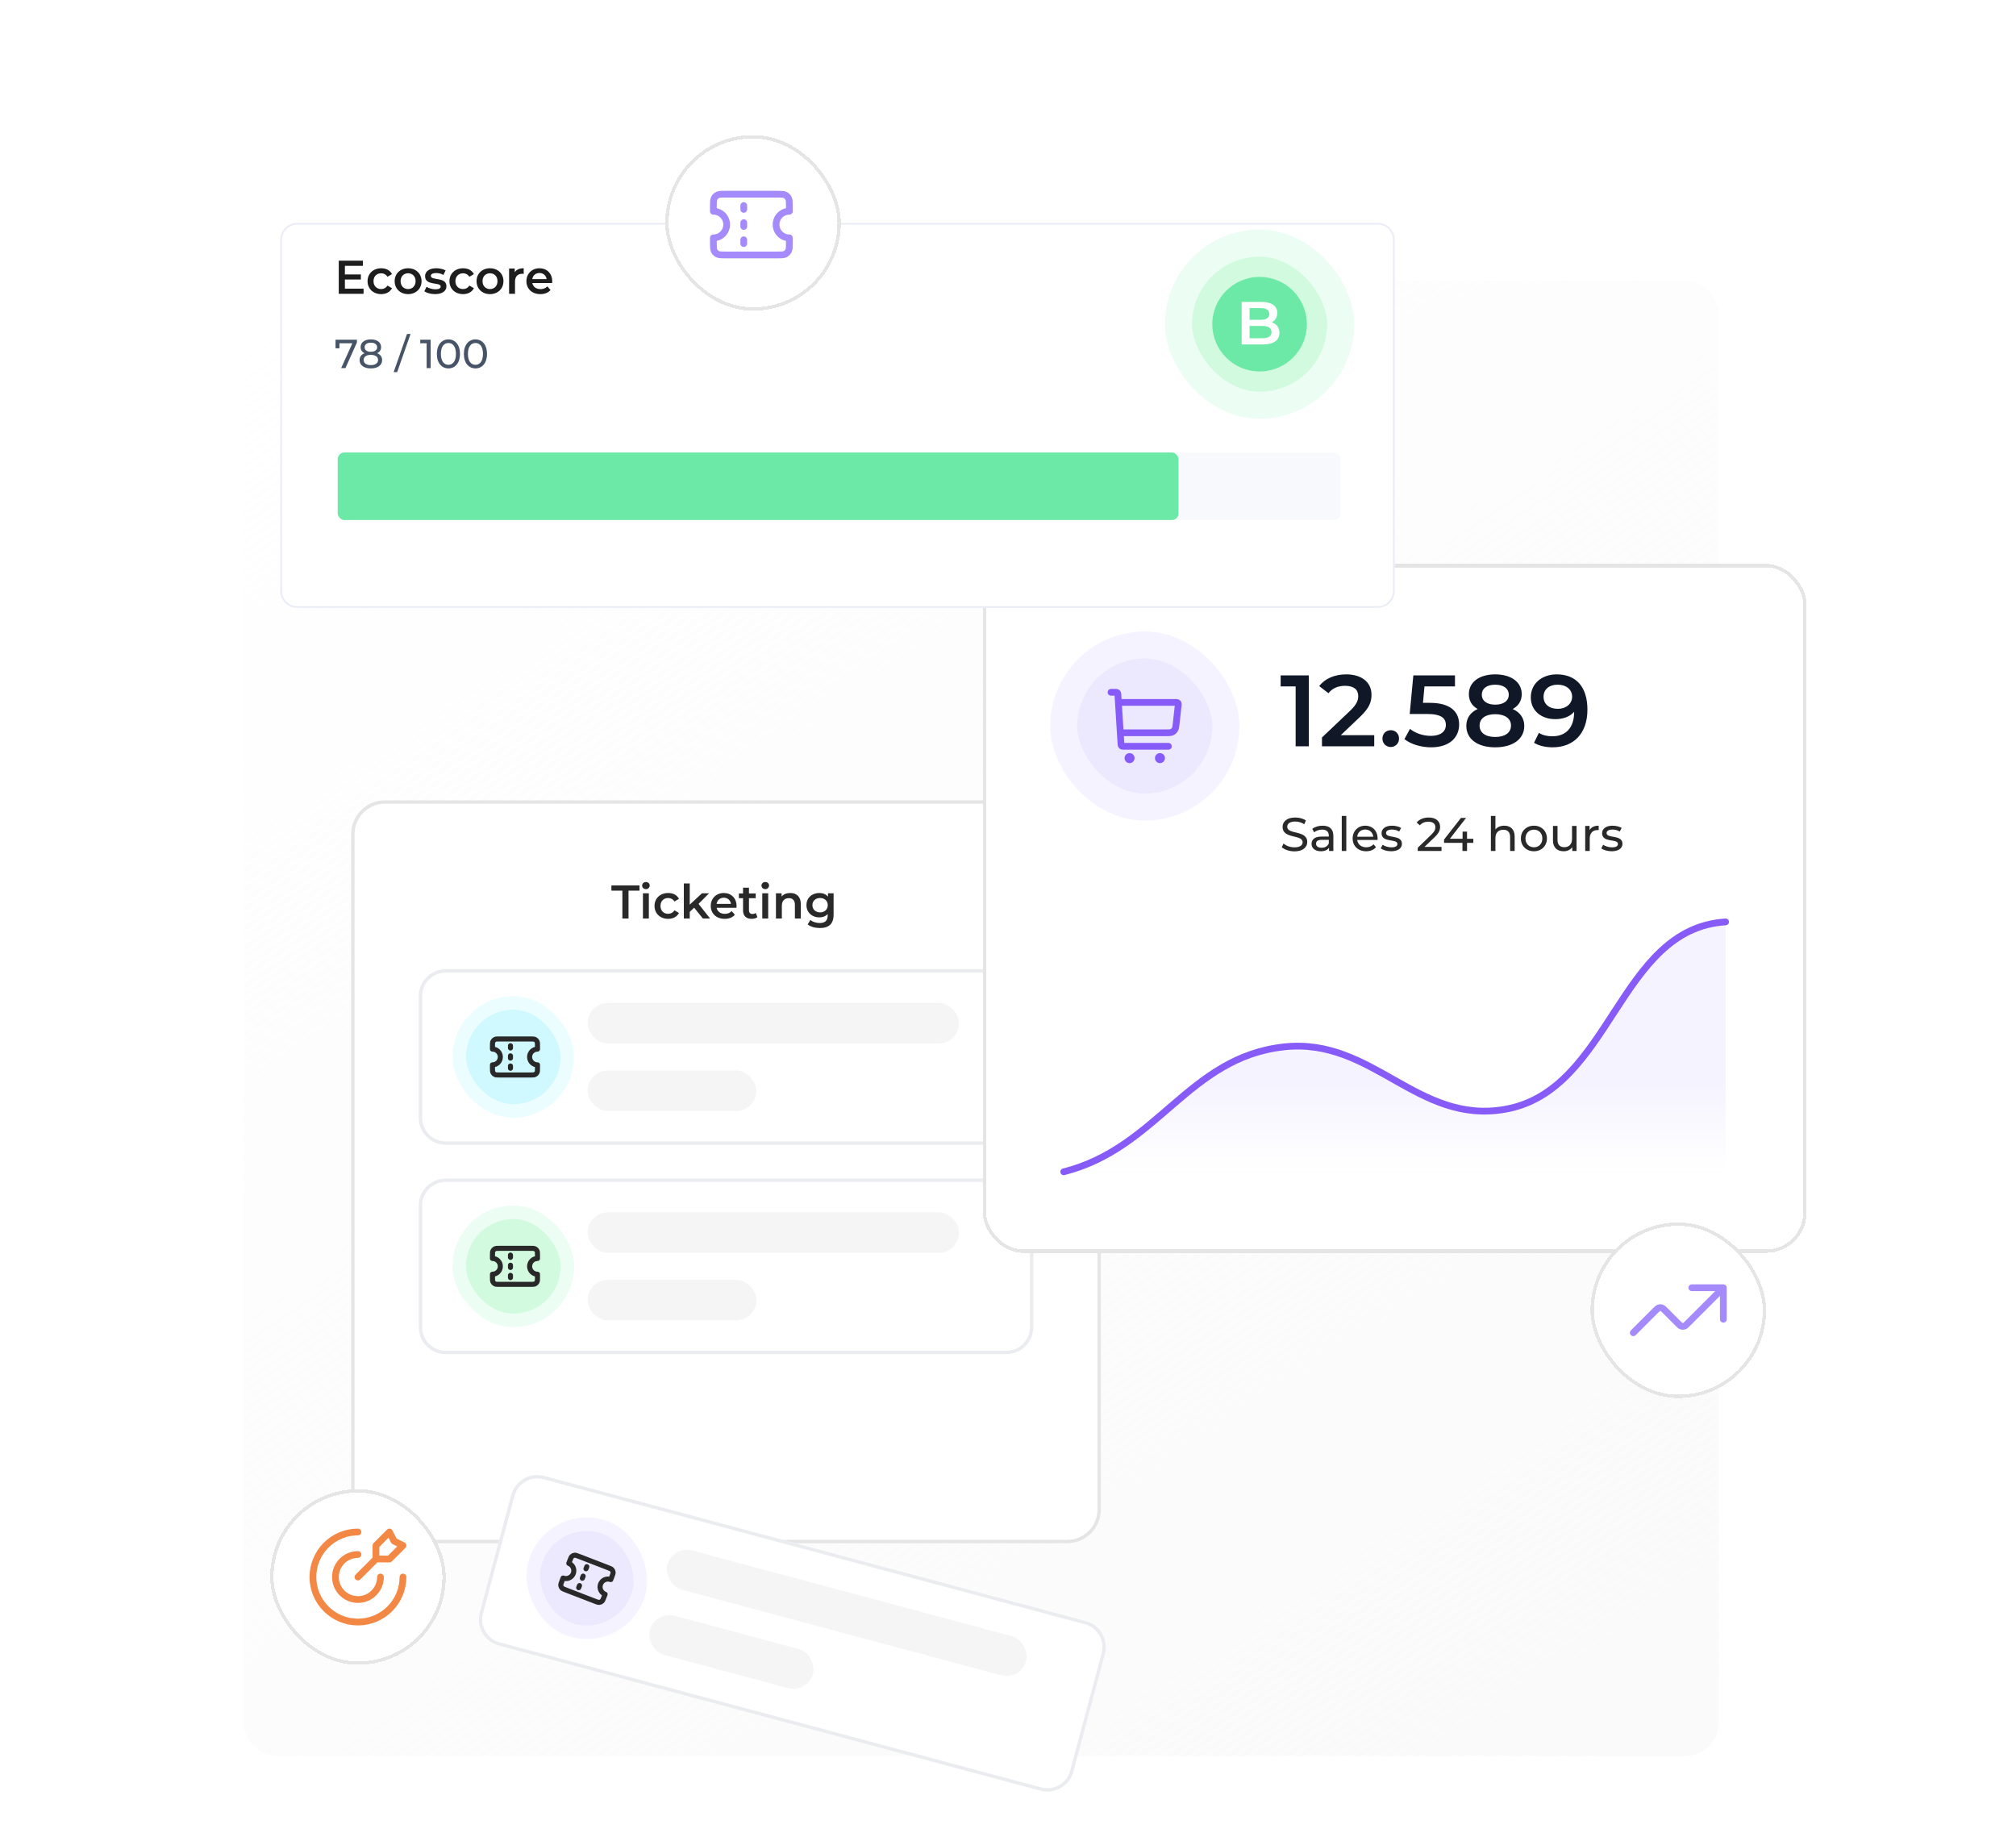 <svg width="597" height="544" viewBox="0 0 597 544" fill="none" xmlns="http://www.w3.org/2000/svg">
<rect x="72" y="83" width="437" height="437" rx="10" fill="url(#paint0_linear_9625_6386)"/>
<rect x="104.5" y="237.5" width="221" height="219" rx="9.5" fill="white"/>
<rect x="104.5" y="237.5" width="221" height="219" rx="9.5" stroke="#E5E5E5"/>
<path d="M184.304 272V263.74H181.056V262.2H189.372V263.74H186.124V272H184.304ZM191.274 263.292C190.63 263.292 190.154 262.83 190.154 262.242C190.154 261.654 190.63 261.192 191.274 261.192C191.918 261.192 192.394 261.626 192.394 262.2C192.394 262.816 191.932 263.292 191.274 263.292ZM190.392 272V264.524H192.142V272H190.392ZM197.869 272.098C195.503 272.098 193.823 270.502 193.823 268.262C193.823 266.022 195.503 264.44 197.869 264.44C199.325 264.44 200.487 265.042 201.061 266.176L199.717 266.96C199.269 266.246 198.597 265.924 197.855 265.924C196.567 265.924 195.587 266.82 195.587 268.262C195.587 269.718 196.567 270.6 197.855 270.6C198.597 270.6 199.269 270.278 199.717 269.564L201.061 270.348C200.487 271.468 199.325 272.098 197.869 272.098ZM208.147 272L205.557 268.794L204.255 270.026V272H202.505V261.612H204.255V267.884L207.881 264.524H209.981L206.859 267.66L210.275 272H208.147ZM218.119 268.304C218.119 268.444 218.105 268.654 218.091 268.822H212.225C212.435 269.914 213.345 270.614 214.647 270.614C215.487 270.614 216.145 270.348 216.677 269.802L217.615 270.88C216.943 271.678 215.893 272.098 214.605 272.098C212.099 272.098 210.475 270.488 210.475 268.262C210.475 266.036 212.113 264.44 214.339 264.44C216.523 264.44 218.119 265.966 218.119 268.304ZM214.339 265.84C213.205 265.84 212.379 266.568 212.211 267.66H216.453C216.313 266.582 215.487 265.84 214.339 265.84ZM223.804 270.348L224.294 271.594C223.874 271.93 223.244 272.098 222.614 272.098C220.976 272.098 220.038 271.23 220.038 269.578V265.98H218.806V264.58H220.038V262.872H221.788V264.58H223.79V265.98H221.788V269.536C221.788 270.264 222.152 270.656 222.824 270.656C223.188 270.656 223.538 270.558 223.804 270.348ZM226.616 263.292C225.972 263.292 225.496 262.83 225.496 262.242C225.496 261.654 225.972 261.192 226.616 261.192C227.26 261.192 227.736 261.626 227.736 262.2C227.736 262.816 227.274 263.292 226.616 263.292ZM225.734 272V264.524H227.484V272H225.734ZM234.023 264.44C235.815 264.44 237.145 265.462 237.145 267.716V272H235.395V267.94C235.395 266.61 234.737 265.966 233.617 265.966C232.371 265.966 231.531 266.722 231.531 268.22V272H229.781V264.524H231.447V265.49C232.021 264.804 232.931 264.44 234.023 264.44ZM245.187 264.524H246.853V270.866C246.853 273.582 245.439 274.814 242.821 274.814C241.421 274.814 240.035 274.45 239.181 273.75L239.965 272.434C240.623 272.98 241.687 273.33 242.723 273.33C244.375 273.33 245.103 272.574 245.103 271.062V270.67C244.487 271.342 243.605 271.664 242.597 271.664C240.455 271.664 238.817 270.208 238.817 268.038C238.817 265.868 240.455 264.44 242.597 264.44C243.647 264.44 244.571 264.776 245.187 265.518V264.524ZM242.863 270.18C244.179 270.18 245.131 269.312 245.131 268.038C245.131 266.778 244.179 265.924 242.863 265.924C241.533 265.924 240.581 266.778 240.581 268.038C240.581 269.312 241.533 270.18 242.863 270.18Z" fill="#292929"/>
<g clip-path="url(#clip0_9625_6386)">
<path d="M124 295C124 290.582 127.582 287 132 287H298C302.418 287 306 290.582 306 295V331C306 335.418 302.418 339 298 339H132C127.582 339 124 335.418 124 331V295Z" fill="white"/>
<rect x="136" y="297" width="32" height="32" rx="16" fill="#CFF9FE"/>
<rect x="136" y="297" width="32" height="32" rx="16" stroke="#ECFDFF" stroke-width="4"/>
<path d="M151.166 310.333V309.667M151.166 313.333V312.667M151.166 316.333V315.667" stroke="#292929" stroke-width="1.5" stroke-linecap="round" stroke-linejoin="round"/>
<path d="M157.034 307.667H147.967C147.221 307.667 146.847 307.667 146.562 307.812C146.311 307.94 146.107 308.144 145.979 308.395C145.834 308.68 145.834 309.053 145.834 309.8V310.667C147.123 310.667 148.167 311.711 148.167 313C148.167 314.289 147.123 315.333 145.834 315.333V316.2C145.834 316.947 145.834 317.32 145.979 317.605C146.107 317.856 146.311 318.06 146.562 318.188C146.847 318.333 147.221 318.333 147.967 318.333H157.034C157.781 318.333 158.154 318.333 158.439 318.188C158.69 318.06 158.894 317.856 159.022 317.605C159.167 317.32 159.167 316.947 159.167 316.2V315.333C157.879 315.333 156.834 314.289 156.834 313C156.834 311.711 157.879 310.667 159.167 310.667V309.8C159.167 309.053 159.167 308.68 159.022 308.395C158.894 308.144 158.69 307.94 158.439 307.812C158.154 307.667 157.781 307.667 157.034 307.667Z" stroke="#292929" stroke-width="1.5" stroke-linecap="round" stroke-linejoin="round"/>
<rect x="174" y="297" width="110" height="12" rx="6" fill="#F5F5F5"/>
<rect x="174" y="317" width="50" height="12" rx="6" fill="#F5F5F5"/>
</g>
<path d="M124.5 295C124.5 290.858 127.858 287.5 132 287.5H298C302.142 287.5 305.5 290.858 305.5 295V331C305.5 335.142 302.142 338.5 298 338.5H132C127.858 338.5 124.5 335.142 124.5 331V295Z" stroke="#EAECF0"/>
<g clip-path="url(#clip1_9625_6386)">
<path d="M124 357C124 352.582 127.582 349 132 349H298C302.418 349 306 352.582 306 357V393C306 397.418 302.418 401 298 401H132C127.582 401 124 397.418 124 393V357Z" fill="white"/>
<rect x="136" y="359" width="32" height="32" rx="16" fill="#D1FADF"/>
<rect x="136" y="359" width="32" height="32" rx="16" stroke="#ECFDF3" stroke-width="4"/>
<g clip-path="url(#clip2_9625_6386)">
<path d="M151.166 372.333V371.667M151.166 375.333V374.667M151.166 378.333V377.667" stroke="#292929" stroke-width="1.5" stroke-linecap="round" stroke-linejoin="round"/>
<path d="M157.034 369.667H147.967C147.221 369.667 146.847 369.667 146.562 369.812C146.311 369.94 146.107 370.144 145.979 370.395C145.834 370.68 145.834 371.053 145.834 371.8V372.667C147.123 372.667 148.167 373.711 148.167 375C148.167 376.289 147.123 377.333 145.834 377.333V378.2C145.834 378.947 145.834 379.32 145.979 379.605C146.107 379.856 146.311 380.06 146.562 380.188C146.847 380.333 147.221 380.333 147.967 380.333H157.034C157.781 380.333 158.154 380.333 158.439 380.188C158.69 380.06 158.894 379.856 159.022 379.605C159.167 379.32 159.167 378.947 159.167 378.2V377.333C157.879 377.333 156.834 376.289 156.834 375C156.834 373.711 157.879 372.667 159.167 372.667V371.8C159.167 371.053 159.167 370.68 159.022 370.395C158.894 370.144 158.69 369.94 158.439 369.812C158.154 369.667 157.781 369.667 157.034 369.667Z" stroke="#292929" stroke-width="1.5" stroke-linecap="round" stroke-linejoin="round"/>
</g>
<rect x="174" y="359" width="110" height="12" rx="6" fill="#F5F5F5"/>
<rect x="174" y="379" width="50" height="12" rx="6" fill="#F5F5F5"/>
</g>
<path d="M124.5 357C124.5 352.858 127.858 349.5 132 349.5H298C302.142 349.5 305.5 352.858 305.5 357V393C305.5 397.142 302.142 400.5 298 400.5H132C127.858 400.5 124.5 397.142 124.5 393V357Z" stroke="#EAECF0"/>
<g filter="url(#filter0_dd_9625_6386)">
<g clip-path="url(#clip3_9625_6386)">
<path d="M151.388 414.727C152.532 410.46 156.919 407.927 161.186 409.071L321.53 452.035C325.798 453.178 328.33 457.565 327.187 461.832L317.869 496.606C316.726 500.874 312.339 503.406 308.071 502.263L147.728 459.299C143.46 458.155 140.927 453.768 142.071 449.501L151.388 414.727Z" fill="white"/>
<rect x="162.463" y="419.765" width="32" height="32" rx="16" transform="rotate(15 162.463 419.765)" fill="#ECE9FE"/>
<rect x="162.463" y="419.765" width="32" height="32" rx="16" transform="rotate(15 162.463 419.765)" stroke="#F5F3FF" stroke-width="4"/>
<g clip-path="url(#clip4_9625_6386)">
<g clip-path="url(#clip5_9625_6386)">
<path d="M173.531 436.559L173.771 435.937M172.449 439.357L172.69 438.735M171.368 442.155L171.608 441.534" stroke="#292929" stroke-width="1.5" stroke-linecap="round" stroke-linejoin="round"/>
<path d="M179.964 436.187L171.507 432.918C170.811 432.649 170.463 432.514 170.144 432.547C169.864 432.576 169.6 432.692 169.391 432.88C169.152 433.094 169.018 433.442 168.748 434.139L168.436 434.947C169.638 435.412 170.236 436.763 169.771 437.965C169.306 439.167 167.955 439.764 166.753 439.3L166.441 440.108C166.172 440.805 166.037 441.153 166.07 441.471C166.099 441.751 166.215 442.015 166.403 442.225C166.617 442.463 166.965 442.598 167.662 442.867L176.118 446.136C176.815 446.405 177.163 446.54 177.482 446.507C177.762 446.478 178.026 446.362 178.235 446.174C178.474 445.96 178.608 445.612 178.877 444.915L179.19 444.107C177.988 443.642 177.39 442.291 177.855 441.089C178.319 439.887 179.67 439.29 180.872 439.754L181.185 438.946C181.454 438.249 181.589 437.901 181.556 437.583C181.527 437.303 181.411 437.039 181.223 436.829C181.009 436.591 180.661 436.456 179.964 436.187Z" stroke="#292929" stroke-width="1.5" stroke-linecap="round" stroke-linejoin="round"/>
</g>
</g>
<rect x="199.168" y="429.6" width="110" height="12" rx="6" transform="rotate(15 199.168 429.6)" fill="#F5F5F5"/>
<rect x="193.992" y="448.919" width="50" height="12" rx="6" transform="rotate(15 193.992 448.919)" fill="#F5F5F5"/>
</g>
<path d="M151.871 414.857C152.943 410.856 157.056 408.481 161.057 409.554L321.401 452.517C325.402 453.59 327.776 457.702 326.704 461.703L317.386 496.476C316.314 500.477 312.202 502.852 308.201 501.78L147.857 458.816C143.856 457.744 141.482 453.631 142.554 449.63L151.871 414.857Z" stroke="#EAECF0"/>
</g>
<g filter="url(#filter1_d_9625_6386)">
<rect x="291" y="157" width="244" height="204" rx="12" fill="white" shape-rendering="crispEdges"/>
<rect x="291.5" y="157.5" width="243" height="203" rx="11.5" stroke="#E5E5E5" shape-rendering="crispEdges"/>
<rect x="315" y="181" width="48" height="48" rx="24" fill="#ECE9FE"/>
<rect x="315" y="181" width="48" height="48" rx="24" stroke="#F5F3FF" stroke-width="8"/>
<path d="M332 207H345.136C346.149 207 346.655 207 347.058 206.811C347.413 206.645 347.712 206.378 347.916 206.043C348.149 205.663 348.204 205.16 348.316 204.153L348.901 198.888C348.935 198.581 348.953 198.427 348.903 198.308C348.86 198.204 348.782 198.117 348.683 198.062C348.57 198 348.416 198 348.106 198H331.5M329 195H330.248C330.513 195 330.645 195 330.749 195.05C330.84 195.095 330.916 195.166 330.965 195.254C331.022 195.354 331.03 195.486 331.047 195.75L331.953 210.25C331.97 210.514 331.978 210.646 332.035 210.746C332.084 210.834 332.16 210.905 332.251 210.95C332.355 211 332.487 211 332.752 211H346" stroke="#875BF7" stroke-width="2" stroke-linecap="round" stroke-linejoin="round"/>
<path d="M334.5 214.5H334.51M343.5 214.5H343.51M335 214.5C335 214.776 334.776 215 334.5 215C334.224 215 334 214.776 334 214.5C334 214.224 334.224 214 334.5 214C334.776 214 335 214.224 335 214.5ZM344 214.5C344 214.776 343.776 215 343.5 215C343.224 215 343 214.776 343 214.5C343 214.224 343.224 214 343.5 214C343.776 214 344 214.224 344 214.5Z" stroke="#875BF7" stroke-width="2" stroke-linecap="round" stroke-linejoin="round"/>
<path d="M379.24 190H387.58V211H383.68V193.27H379.24V190ZM397.056 207.7H406.956V211H391.476V208.39L399.816 200.47C401.856 198.52 402.216 197.29 402.216 196.12C402.216 194.2 400.896 193.09 398.316 193.09C396.276 193.09 394.566 193.78 393.396 195.28L390.666 193.18C392.286 190.99 395.196 189.7 398.646 189.7C403.206 189.7 406.146 192.01 406.146 195.73C406.146 197.77 405.576 199.63 402.666 202.36L397.056 207.7ZM411.84 211.21C410.49 211.21 409.38 210.16 409.38 208.72C409.38 207.22 410.49 206.23 411.84 206.23C413.19 206.23 414.3 207.22 414.3 208.72C414.3 210.16 413.19 211.21 411.84 211.21ZM423.394 198.13C429.604 198.13 432.094 200.83 432.094 204.55C432.094 208.24 429.424 211.3 423.784 211.3C420.814 211.3 417.814 210.4 415.894 208.87L417.544 205.84C419.074 207.1 421.354 207.91 423.724 207.91C426.514 207.91 428.164 206.68 428.164 204.7C428.164 202.69 426.874 201.43 422.524 201.43H417.454L418.534 190H430.864V193.27H421.834L421.384 198.13H423.394ZM447.963 199.96C450.153 200.95 451.383 202.66 451.383 204.97C451.383 208.87 447.993 211.3 442.773 211.3C437.553 211.3 434.223 208.87 434.223 204.97C434.223 202.66 435.423 200.95 437.583 199.96C435.903 199.03 434.973 197.53 434.973 195.55C434.973 191.95 438.123 189.7 442.773 189.7C447.453 189.7 450.633 191.95 450.633 195.55C450.633 197.53 449.673 199.03 447.963 199.96ZM442.773 192.76C440.373 192.76 438.813 193.84 438.813 195.73C438.813 197.53 440.313 198.67 442.773 198.67C445.263 198.67 446.793 197.53 446.793 195.73C446.793 193.84 445.173 192.76 442.773 192.76ZM442.773 208.24C445.653 208.24 447.453 206.98 447.453 204.85C447.453 202.78 445.653 201.49 442.773 201.49C439.893 201.49 438.153 202.78 438.153 204.85C438.153 206.98 439.893 208.24 442.773 208.24ZM460.994 189.7C466.724 189.7 470.084 193.39 470.084 200.14C470.084 207.34 465.884 211.3 459.794 211.3C457.694 211.3 455.684 210.85 454.274 209.95L455.714 207.01C456.854 207.76 458.234 208.03 459.704 208.03C463.664 208.03 466.154 205.57 466.154 200.8V200.77C464.894 202.24 462.884 202.96 460.544 202.96C456.404 202.96 453.314 200.44 453.314 196.51C453.314 192.34 456.704 189.7 460.994 189.7ZM461.294 199.9C463.814 199.9 465.554 198.37 465.554 196.3C465.554 194.32 463.994 192.76 461.204 192.76C458.774 192.76 457.094 194.14 457.094 196.33C457.094 198.52 458.744 199.9 461.294 199.9Z" fill="#101828"/>
<path d="M383.326 242.112C381.828 242.112 380.358 241.608 379.574 240.88L380.092 239.788C380.82 240.446 382.066 240.922 383.326 240.922C385.02 240.922 385.748 240.264 385.748 239.41C385.748 237.016 379.812 238.528 379.812 234.888C379.812 233.376 380.988 232.088 383.564 232.088C384.712 232.088 385.902 232.396 386.714 232.956L386.252 234.076C385.398 233.53 384.432 233.278 383.564 233.278C381.898 233.278 381.184 233.978 381.184 234.832C381.184 237.226 387.12 235.728 387.12 239.326C387.12 240.824 385.916 242.112 383.326 242.112ZM391.671 234.51C393.701 234.51 394.849 235.49 394.849 237.52V242H393.575V241.02C393.127 241.692 392.301 242.084 391.139 242.084C389.459 242.084 388.395 241.188 388.395 239.9C388.395 238.71 389.165 237.73 391.377 237.73H393.505V237.464C393.505 236.33 392.847 235.672 391.517 235.672C390.635 235.672 389.739 235.98 389.165 236.47L388.605 235.462C389.375 234.846 390.481 234.51 391.671 234.51ZM391.363 241.048C392.371 241.048 393.169 240.586 393.505 239.732V238.696H391.433C390.103 238.696 389.725 239.214 389.725 239.844C389.725 240.586 390.341 241.048 391.363 241.048ZM397.337 242V231.612H398.681V242H397.337ZM407.953 238.332C407.953 238.444 407.939 238.612 407.925 238.738H401.905C402.073 240.04 403.123 240.908 404.593 240.908C405.461 240.908 406.189 240.614 406.735 240.012L407.477 240.88C406.805 241.664 405.783 242.084 404.551 242.084C402.157 242.084 400.561 240.502 400.561 238.29C400.561 236.092 402.143 234.51 404.285 234.51C406.427 234.51 407.953 236.05 407.953 238.332ZM404.285 235.644C402.997 235.644 402.045 236.512 401.905 237.772H406.665C406.525 236.526 405.587 235.644 404.285 235.644ZM411.947 242.084C410.715 242.084 409.497 241.706 408.881 241.216L409.441 240.152C410.071 240.6 411.079 240.922 412.045 240.922C413.291 240.922 413.809 240.544 413.809 239.914C413.809 238.248 409.119 239.69 409.119 236.736C409.119 235.406 410.309 234.51 412.213 234.51C413.179 234.51 414.271 234.762 414.915 235.182L414.341 236.246C413.669 235.812 412.927 235.658 412.199 235.658C411.023 235.658 410.449 236.092 410.449 236.68C410.449 238.43 415.153 237.002 415.153 239.886C415.153 241.23 413.921 242.084 411.947 242.084ZM421.852 240.782H426.878V242H419.836V241.048L423.826 237.198C424.862 236.19 425.058 235.574 425.058 234.958C425.058 233.95 424.344 233.334 422.972 233.334C421.922 233.334 421.068 233.67 420.466 234.398L419.514 233.572C420.27 232.634 421.572 232.088 423.098 232.088C425.142 232.088 426.458 233.138 426.458 234.818C426.458 235.77 426.178 236.624 424.848 237.898L421.852 240.782ZM436.296 238.388V239.592H434.434V242H433.076V239.592H427.63V238.612L432.642 232.2H434.154L429.352 238.388H433.118V236.26H434.434V238.388H436.296ZM445.459 234.51C447.265 234.51 448.539 235.546 448.539 237.73V242H447.195V237.884C447.195 236.428 446.467 235.714 445.193 235.714C443.765 235.714 442.841 236.568 442.841 238.178V242H441.497V231.612H442.841V235.63C443.401 234.916 444.325 234.51 445.459 234.51ZM454.245 242.084C452.019 242.084 450.381 240.502 450.381 238.29C450.381 236.078 452.019 234.51 454.245 234.51C456.471 234.51 458.095 236.078 458.095 238.29C458.095 240.502 456.471 242.084 454.245 242.084ZM454.245 240.908C455.673 240.908 456.737 239.872 456.737 238.29C456.737 236.708 455.673 235.686 454.245 235.686C452.817 235.686 451.739 236.708 451.739 238.29C451.739 239.872 452.817 240.908 454.245 240.908ZM465.526 234.58H466.87V242H465.596V240.88C465.05 241.65 464.126 242.084 463.076 242.084C461.158 242.084 459.884 241.034 459.884 238.85V234.58H461.228V238.696C461.228 240.152 461.956 240.88 463.23 240.88C464.63 240.88 465.526 240.012 465.526 238.416V234.58ZM470.716 235.826C471.192 234.958 472.116 234.51 473.418 234.51V235.812C473.306 235.798 473.208 235.798 473.11 235.798C471.668 235.798 470.772 236.68 470.772 238.304V242H469.428V234.58H470.716V235.826ZM477.257 242.084C476.025 242.084 474.807 241.706 474.191 241.216L474.751 240.152C475.381 240.6 476.389 240.922 477.355 240.922C478.601 240.922 479.119 240.544 479.119 239.914C479.119 238.248 474.429 239.69 474.429 236.736C474.429 235.406 475.619 234.51 477.523 234.51C478.489 234.51 479.581 234.762 480.225 235.182L479.651 236.246C478.979 235.812 478.237 235.658 477.509 235.658C476.333 235.658 475.759 236.092 475.759 236.68C475.759 238.43 480.463 237.002 480.463 239.886C480.463 241.23 479.231 242.084 477.257 242.084Z" fill="#292929"/>
<path d="M511 263C479.156 265.004 477.184 312.975 445.667 318.5C419.677 323.056 406.516 297.195 380.333 300C351.934 303.043 342.847 329.991 315 337H511V263Z" fill="#F5F3FF"/>
<path d="M511 263C479.156 265.004 477.184 312.975 445.667 318.5C419.677 323.056 406.516 297.195 380.333 300C351.934 303.043 342.847 329.991 315 337H511V263Z" fill="url(#paint1_linear_9625_6386)"/>
<path d="M315 337C342.847 329.991 351.934 303.043 380.333 300C406.516 297.195 419.677 323.056 445.667 318.5C477.184 312.975 479.156 265.004 511 263" stroke="#875BF7" stroke-width="2" stroke-linecap="round" stroke-linejoin="round"/>
</g>
<g filter="url(#filter2_d_9625_6386)">
<path d="M83 61C83 58.239 85.239 56 88 56H408C410.761 56 413 58.239 413 61V165C413 167.761 410.761 170 408 170H88C85.239 170 83 167.761 83 165V61Z" fill="white"/>
<path d="M83.25 61C83.25 58.377 85.377 56.25 88 56.25H408C410.623 56.25 412.75 58.377 412.75 61V165C412.75 167.623 410.623 169.75 408 169.75H88C85.377 169.75 83.25 167.623 83.25 165V61Z" stroke="#EAECF5" stroke-width="0.5"/>
</g>
<path d="M102.136 85.474H107.666V87H100.316V77.2H107.47V78.726H102.136V81.274H106.868V82.772H102.136V85.474ZM112.889 87.098C110.523 87.098 108.843 85.502 108.843 83.262C108.843 81.022 110.523 79.44 112.889 79.44C114.345 79.44 115.507 80.042 116.081 81.176L114.737 81.96C114.289 81.246 113.617 80.924 112.875 80.924C111.587 80.924 110.607 81.82 110.607 83.262C110.607 84.718 111.587 85.6 112.875 85.6C113.617 85.6 114.289 85.278 114.737 84.564L116.081 85.348C115.507 86.468 114.345 87.098 112.889 87.098ZM120.844 87.098C118.548 87.098 116.868 85.502 116.868 83.262C116.868 81.022 118.548 79.44 120.844 79.44C123.168 79.44 124.834 81.022 124.834 83.262C124.834 85.502 123.168 87.098 120.844 87.098ZM120.844 85.6C122.118 85.6 123.07 84.69 123.07 83.262C123.07 81.834 122.118 80.924 120.844 80.924C119.584 80.924 118.632 81.834 118.632 83.262C118.632 84.69 119.584 85.6 120.844 85.6ZM128.817 87.098C127.571 87.098 126.325 86.734 125.653 86.258L126.325 84.928C126.983 85.362 127.991 85.67 128.929 85.67C130.035 85.67 130.497 85.362 130.497 84.844C130.497 83.416 125.877 84.76 125.877 81.778C125.877 80.364 127.151 79.44 129.167 79.44C130.161 79.44 131.295 79.678 131.967 80.084L131.295 81.414C130.581 80.994 129.867 80.854 129.153 80.854C128.089 80.854 127.585 81.204 127.585 81.694C127.585 83.206 132.205 81.862 132.205 84.788C132.205 86.188 130.917 87.098 128.817 87.098ZM137.142 87.098C134.776 87.098 133.096 85.502 133.096 83.262C133.096 81.022 134.776 79.44 137.142 79.44C138.598 79.44 139.76 80.042 140.334 81.176L138.99 81.96C138.542 81.246 137.87 80.924 137.128 80.924C135.84 80.924 134.86 81.82 134.86 83.262C134.86 84.718 135.84 85.6 137.128 85.6C137.87 85.6 138.542 85.278 138.99 84.564L140.334 85.348C139.76 86.468 138.598 87.098 137.142 87.098ZM145.098 87.098C142.802 87.098 141.122 85.502 141.122 83.262C141.122 81.022 142.802 79.44 145.098 79.44C147.422 79.44 149.088 81.022 149.088 83.262C149.088 85.502 147.422 87.098 145.098 87.098ZM145.098 85.6C146.372 85.6 147.324 84.69 147.324 83.262C147.324 81.834 146.372 80.924 145.098 80.924C143.838 80.924 142.886 81.834 142.886 83.262C142.886 84.69 143.838 85.6 145.098 85.6ZM152.427 80.616C152.931 79.832 153.841 79.44 155.087 79.44V81.106C154.933 81.078 154.807 81.064 154.681 81.064C153.351 81.064 152.511 81.848 152.511 83.374V87H150.761V79.524H152.427V80.616ZM163.531 83.304C163.531 83.444 163.517 83.654 163.503 83.822H157.637C157.847 84.914 158.757 85.614 160.059 85.614C160.899 85.614 161.557 85.348 162.089 84.802L163.027 85.88C162.355 86.678 161.305 87.098 160.017 87.098C157.511 87.098 155.887 85.488 155.887 83.262C155.887 81.036 157.525 79.44 159.751 79.44C161.935 79.44 163.531 80.966 163.531 83.304ZM159.751 80.84C158.617 80.84 157.791 81.568 157.623 82.66H161.865C161.725 81.582 160.899 80.84 159.751 80.84Z" fill="#1D1D1D"/>
<rect x="100" y="134" width="297" height="20" rx="2" fill="#F8F9FC"/>
<rect x="100" y="134" width="249" height="20" rx="2" fill="#6CE9A6"/>
<path d="M99.36 100.6H105.696V101.416L102.3 109H101.028L104.352 101.644H100.512V103.144H99.36V100.6ZM111.673 104.596C112.633 104.968 113.161 105.664 113.161 106.624C113.161 108.148 111.865 109.096 109.813 109.096C107.773 109.096 106.489 108.148 106.489 106.624C106.489 105.664 107.017 104.956 107.965 104.596C107.197 104.236 106.789 103.612 106.789 102.784C106.789 101.38 108.001 100.504 109.813 100.504C111.637 100.504 112.861 101.38 112.861 102.784C112.861 103.612 112.441 104.236 111.673 104.596ZM109.813 101.476C108.685 101.476 107.977 101.992 107.977 102.832C107.977 103.66 108.661 104.176 109.813 104.176C110.977 104.176 111.685 103.66 111.685 102.832C111.685 101.992 110.941 101.476 109.813 101.476ZM109.813 108.124C111.145 108.124 111.961 107.536 111.961 106.588C111.961 105.664 111.145 105.088 109.813 105.088C108.481 105.088 107.689 105.664 107.689 106.588C107.689 107.536 108.481 108.124 109.813 108.124ZM116.57 110.2L120.53 98.896H121.574L117.614 110.2H116.57ZM124.444 100.6H127.528V109H126.34V101.644H124.444V100.6ZM132.797 109.096C130.829 109.096 129.365 107.536 129.365 104.8C129.365 102.064 130.829 100.504 132.797 100.504C134.753 100.504 136.217 102.064 136.217 104.8C136.217 107.536 134.753 109.096 132.797 109.096ZM132.797 108.028C134.105 108.028 135.017 106.948 135.017 104.8C135.017 102.652 134.105 101.572 132.797 101.572C131.477 101.572 130.565 102.652 130.565 104.8C130.565 106.948 131.477 108.028 132.797 108.028ZM140.801 109.096C138.833 109.096 137.369 107.536 137.369 104.8C137.369 102.064 138.833 100.504 140.801 100.504C142.757 100.504 144.221 102.064 144.221 104.8C144.221 107.536 142.757 109.096 140.801 109.096ZM140.801 108.028C142.109 108.028 143.021 106.948 143.021 104.8C143.021 102.652 142.109 101.572 140.801 101.572C139.481 101.572 138.569 102.652 138.569 104.8C138.569 106.948 139.481 108.028 140.801 108.028Z" fill="#475467"/>
<rect x="349" y="72" width="48" height="48" rx="24" fill="#D1FADF"/>
<rect x="349" y="72" width="48" height="48" rx="24" stroke="#ECFDF3" stroke-width="8"/>
<circle cx="373" cy="96" r="14" fill="#6CE9A6"/>
<path d="M376.62 95.448C377.97 95.88 378.888 96.942 378.888 98.58C378.888 100.74 377.196 102 373.956 102H367.692V89.4H373.596C376.62 89.4 378.24 90.678 378.24 92.676C378.24 93.972 377.592 94.926 376.62 95.448ZM373.344 91.236H370.032V94.71H373.344C374.964 94.71 375.882 94.134 375.882 92.982C375.882 91.812 374.964 91.236 373.344 91.236ZM373.812 100.164C375.576 100.164 376.53 99.606 376.53 98.346C376.53 97.086 375.576 96.528 373.812 96.528H370.032V100.164H373.812Z" fill="white"/>
<g filter="url(#filter3_d_9625_6386)">
<rect x="197" y="30" width="52" height="52" rx="26" fill="white" shape-rendering="crispEdges"/>
<rect x="197.5" y="30.5" width="51" height="51" rx="25.5" stroke="#E5E5E5" shape-rendering="crispEdges"/>
<path d="M220.25 52V50.875M220.25 57.062V55.938M220.25 62.125V61M214.85 47.5H230.15C231.41 47.5 232.04 47.5 232.521 47.745C232.945 47.961 233.289 48.305 233.505 48.728C233.75 49.21 233.75 49.84 233.75 51.1V52.562C231.575 52.562 229.812 54.325 229.812 56.5C229.812 58.675 231.575 60.438 233.75 60.438V61.9C233.75 63.16 233.75 63.79 233.505 64.272C233.289 64.695 232.945 65.039 232.521 65.255C232.04 65.5 231.41 65.5 230.15 65.5H214.85C213.59 65.5 212.96 65.5 212.479 65.255C212.055 65.039 211.711 64.695 211.495 64.272C211.25 63.79 211.25 63.16 211.25 61.9V60.438C213.425 60.438 215.188 58.675 215.188 56.5C215.188 54.325 213.425 52.562 211.25 52.562V51.1C211.25 49.84 211.25 49.21 211.495 48.728C211.711 48.305 212.055 47.961 212.479 47.745C212.96 47.5 213.59 47.5 214.85 47.5Z" stroke="#A48AFB" stroke-width="2" stroke-linecap="round" stroke-linejoin="round"/>
</g>
<g filter="url(#filter4_d_9625_6386)">
<rect x="80" y="431" width="52" height="52" rx="26" fill="white" shape-rendering="crispEdges"/>
<rect x="80.5" y="431.5" width="51" height="51" rx="25.5" stroke="#E5E5E5" shape-rendering="crispEdges"/>
<path d="M112.667 457C112.667 460.682 109.683 463.667 106.001 463.667C102.319 463.667 99.334 460.682 99.334 457C99.334 453.318 102.319 450.333 106.001 450.333" stroke="#F38744" stroke-width="2" stroke-linecap="round" stroke-linejoin="round"/>
<path d="M111.333 451.667V447.667L115.333 443.667L116.666 446.333L119.333 447.667L115.333 451.667H111.333ZM111.333 451.667L105.999 457M119.333 457C119.333 464.364 113.363 470.333 105.999 470.333C98.636 470.333 92.666 464.364 92.666 457C92.666 449.636 98.636 443.667 105.999 443.667" stroke="#F38744" stroke-width="2" stroke-linecap="round" stroke-linejoin="round"/>
</g>
<g filter="url(#filter5_d_9625_6386)">
<rect x="471" y="352" width="52" height="52" rx="26" fill="white" shape-rendering="crispEdges"/>
<rect x="471.5" y="352.5" width="51" height="51" rx="25.5" stroke="#E5E5E5" shape-rendering="crispEdges"/>
<g clip-path="url(#clip6_9625_6386)">
<path d="M510.333 371.333L499.841 381.825C499.313 382.353 499.049 382.617 498.745 382.716C498.477 382.803 498.188 382.803 497.921 382.716C497.616 382.617 497.352 382.353 496.824 381.825L493.175 378.175C492.646 377.647 492.382 377.383 492.078 377.284C491.81 377.197 491.522 377.197 491.254 377.284C490.95 377.383 490.686 377.647 490.158 378.175L483.666 384.667M510.333 371.333H500.999M510.333 371.333V380.667" stroke="#A48AFB" stroke-width="2" stroke-linecap="round" stroke-linejoin="round"/>
</g>
</g>
<defs>
<filter id="filter0_dd_9625_6386" x="120" y="407" width="229.258" height="137.333" filterUnits="userSpaceOnUse" color-interpolation-filters="sRGB">
<feFlood flood-opacity="0" result="BackgroundImageFix"/>
<feColorMatrix in="SourceAlpha" type="matrix" values="0 0 0 0 0 0 0 0 0 0 0 0 0 0 0 0 0 0 127 0" result="hardAlpha"/>
<feMorphology radius="4" operator="erode" in="SourceAlpha" result="effect1_dropShadow_9625_6386"/>
<feOffset dy="8"/>
<feGaussianBlur stdDeviation="4"/>
<feColorMatrix type="matrix" values="0 0 0 0 0.063 0 0 0 0 0.094 0 0 0 0 0.157 0 0 0 0.03 0"/>
<feBlend mode="normal" in2="BackgroundImageFix" result="effect1_dropShadow_9625_6386"/>
<feColorMatrix in="SourceAlpha" type="matrix" values="0 0 0 0 0 0 0 0 0 0 0 0 0 0 0 0 0 0 127 0" result="hardAlpha"/>
<feMorphology radius="4" operator="erode" in="SourceAlpha" result="effect2_dropShadow_9625_6386"/>
<feOffset dy="20"/>
<feGaussianBlur stdDeviation="12"/>
<feColorMatrix type="matrix" values="0 0 0 0 0.063 0 0 0 0 0.094 0 0 0 0 0.157 0 0 0 0.08 0"/>
<feBlend mode="normal" in2="effect1_dropShadow_9625_6386" result="effect2_dropShadow_9625_6386"/>
<feBlend mode="normal" in="SourceGraphic" in2="effect2_dropShadow_9625_6386" result="shape"/>
</filter>
<filter id="filter1_d_9625_6386" x="286" y="157" width="254" height="219" filterUnits="userSpaceOnUse" color-interpolation-filters="sRGB">
<feFlood flood-opacity="0" result="BackgroundImageFix"/>
<feColorMatrix in="SourceAlpha" type="matrix" values="0 0 0 0 0 0 0 0 0 0 0 0 0 0 0 0 0 0 127 0" result="hardAlpha"/>
<feMorphology radius="10" operator="erode" in="SourceAlpha" result="effect1_dropShadow_9625_6386"/>
<feOffset dy="10"/>
<feGaussianBlur stdDeviation="7.5"/>
<feComposite in2="hardAlpha" operator="out"/>
<feColorMatrix type="matrix" values="0 0 0 0 0 0 0 0 0 0 0 0 0 0 0 0 0 0 0.05 0"/>
<feBlend mode="normal" in2="BackgroundImageFix" result="effect1_dropShadow_9625_6386"/>
<feBlend mode="normal" in="SourceGraphic" in2="effect1_dropShadow_9625_6386" result="shape"/>
</filter>
<filter id="filter2_d_9625_6386" x="78" y="56" width="340" height="129" filterUnits="userSpaceOnUse" color-interpolation-filters="sRGB">
<feFlood flood-opacity="0" result="BackgroundImageFix"/>
<feColorMatrix in="SourceAlpha" type="matrix" values="0 0 0 0 0 0 0 0 0 0 0 0 0 0 0 0 0 0 127 0" result="hardAlpha"/>
<feMorphology radius="10" operator="erode" in="SourceAlpha" result="effect1_dropShadow_9625_6386"/>
<feOffset dy="10"/>
<feGaussianBlur stdDeviation="7.5"/>
<feComposite in2="hardAlpha" operator="out"/>
<feColorMatrix type="matrix" values="0 0 0 0 0 0 0 0 0 0 0 0 0 0 0 0 0 0 0.05 0"/>
<feBlend mode="normal" in2="BackgroundImageFix" result="effect1_dropShadow_9625_6386"/>
<feBlend mode="normal" in="SourceGraphic" in2="effect1_dropShadow_9625_6386" result="shape"/>
</filter>
<filter id="filter3_d_9625_6386" x="192" y="30" width="62" height="67" filterUnits="userSpaceOnUse" color-interpolation-filters="sRGB">
<feFlood flood-opacity="0" result="BackgroundImageFix"/>
<feColorMatrix in="SourceAlpha" type="matrix" values="0 0 0 0 0 0 0 0 0 0 0 0 0 0 0 0 0 0 127 0" result="hardAlpha"/>
<feMorphology radius="10" operator="erode" in="SourceAlpha" result="effect1_dropShadow_9625_6386"/>
<feOffset dy="10"/>
<feGaussianBlur stdDeviation="7.5"/>
<feComposite in2="hardAlpha" operator="out"/>
<feColorMatrix type="matrix" values="0 0 0 0 0 0 0 0 0 0 0 0 0 0 0 0 0 0 0.05 0"/>
<feBlend mode="normal" in2="BackgroundImageFix" result="effect1_dropShadow_9625_6386"/>
<feBlend mode="normal" in="SourceGraphic" in2="effect1_dropShadow_9625_6386" result="shape"/>
</filter>
<filter id="filter4_d_9625_6386" x="75" y="431" width="62" height="67" filterUnits="userSpaceOnUse" color-interpolation-filters="sRGB">
<feFlood flood-opacity="0" result="BackgroundImageFix"/>
<feColorMatrix in="SourceAlpha" type="matrix" values="0 0 0 0 0 0 0 0 0 0 0 0 0 0 0 0 0 0 127 0" result="hardAlpha"/>
<feMorphology radius="10" operator="erode" in="SourceAlpha" result="effect1_dropShadow_9625_6386"/>
<feOffset dy="10"/>
<feGaussianBlur stdDeviation="7.5"/>
<feComposite in2="hardAlpha" operator="out"/>
<feColorMatrix type="matrix" values="0 0 0 0 0 0 0 0 0 0 0 0 0 0 0 0 0 0 0.05 0"/>
<feBlend mode="normal" in2="BackgroundImageFix" result="effect1_dropShadow_9625_6386"/>
<feBlend mode="normal" in="SourceGraphic" in2="effect1_dropShadow_9625_6386" result="shape"/>
</filter>
<filter id="filter5_d_9625_6386" x="466" y="352" width="62" height="67" filterUnits="userSpaceOnUse" color-interpolation-filters="sRGB">
<feFlood flood-opacity="0" result="BackgroundImageFix"/>
<feColorMatrix in="SourceAlpha" type="matrix" values="0 0 0 0 0 0 0 0 0 0 0 0 0 0 0 0 0 0 127 0" result="hardAlpha"/>
<feMorphology radius="10" operator="erode" in="SourceAlpha" result="effect1_dropShadow_9625_6386"/>
<feOffset dy="10"/>
<feGaussianBlur stdDeviation="7.5"/>
<feComposite in2="hardAlpha" operator="out"/>
<feColorMatrix type="matrix" values="0 0 0 0 0 0 0 0 0 0 0 0 0 0 0 0 0 0 0.05 0"/>
<feBlend mode="normal" in2="BackgroundImageFix" result="effect1_dropShadow_9625_6386"/>
<feBlend mode="normal" in="SourceGraphic" in2="effect1_dropShadow_9625_6386" result="shape"/>
</filter>
<linearGradient id="paint0_linear_9625_6386" x1="-29.786" y1="138.669" x2="297.498" y2="636.72" gradientUnits="userSpaceOnUse">
<stop stop-color="#FAFAFA" stop-opacity="0"/>
<stop offset="1" stop-color="#FAFAFA"/>
</linearGradient>
<linearGradient id="paint1_linear_9625_6386" x1="413" y1="263" x2="413" y2="337" gradientUnits="userSpaceOnUse">
<stop offset="0.641" stop-color="white" stop-opacity="0"/>
<stop offset="1" stop-color="white"/>
</linearGradient>
<clipPath id="clip0_9625_6386">
<path d="M124 295C124 290.582 127.582 287 132 287H298C302.418 287 306 290.582 306 295V331C306 335.418 302.418 339 298 339H132C127.582 339 124 335.418 124 331V295Z" fill="white"/>
</clipPath>
<clipPath id="clip1_9625_6386">
<path d="M124 357C124 352.582 127.582 349 132 349H298C302.418 349 306 352.582 306 357V393C306 397.418 302.418 401 298 401H132C127.582 401 124 397.418 124 393V357Z" fill="white"/>
</clipPath>
<clipPath id="clip2_9625_6386">
<rect width="16" height="16" fill="white" transform="translate(144 367)"/>
</clipPath>
<clipPath id="clip3_9625_6386">
<path d="M151.388 414.727C152.532 410.46 156.919 407.927 161.186 409.071L321.53 452.035C325.798 453.178 328.33 457.565 327.187 461.832L317.869 496.606C316.726 500.874 312.339 503.406 308.071 502.263L147.728 459.299C143.46 458.155 140.927 453.768 142.071 449.501L151.388 414.727Z" fill="white"/>
</clipPath>
<clipPath id="clip4_9625_6386">
<rect width="16" height="16" fill="white" transform="translate(168.77 429) rotate(21.134)"/>
</clipPath>
<clipPath id="clip5_9625_6386">
<rect width="16" height="16" fill="white" transform="translate(169.236 429.181) rotate(21.134)"/>
</clipPath>
<clipPath id="clip6_9625_6386">
<rect width="32" height="32" fill="white" transform="translate(481 362)"/>
</clipPath>
</defs>
</svg>
